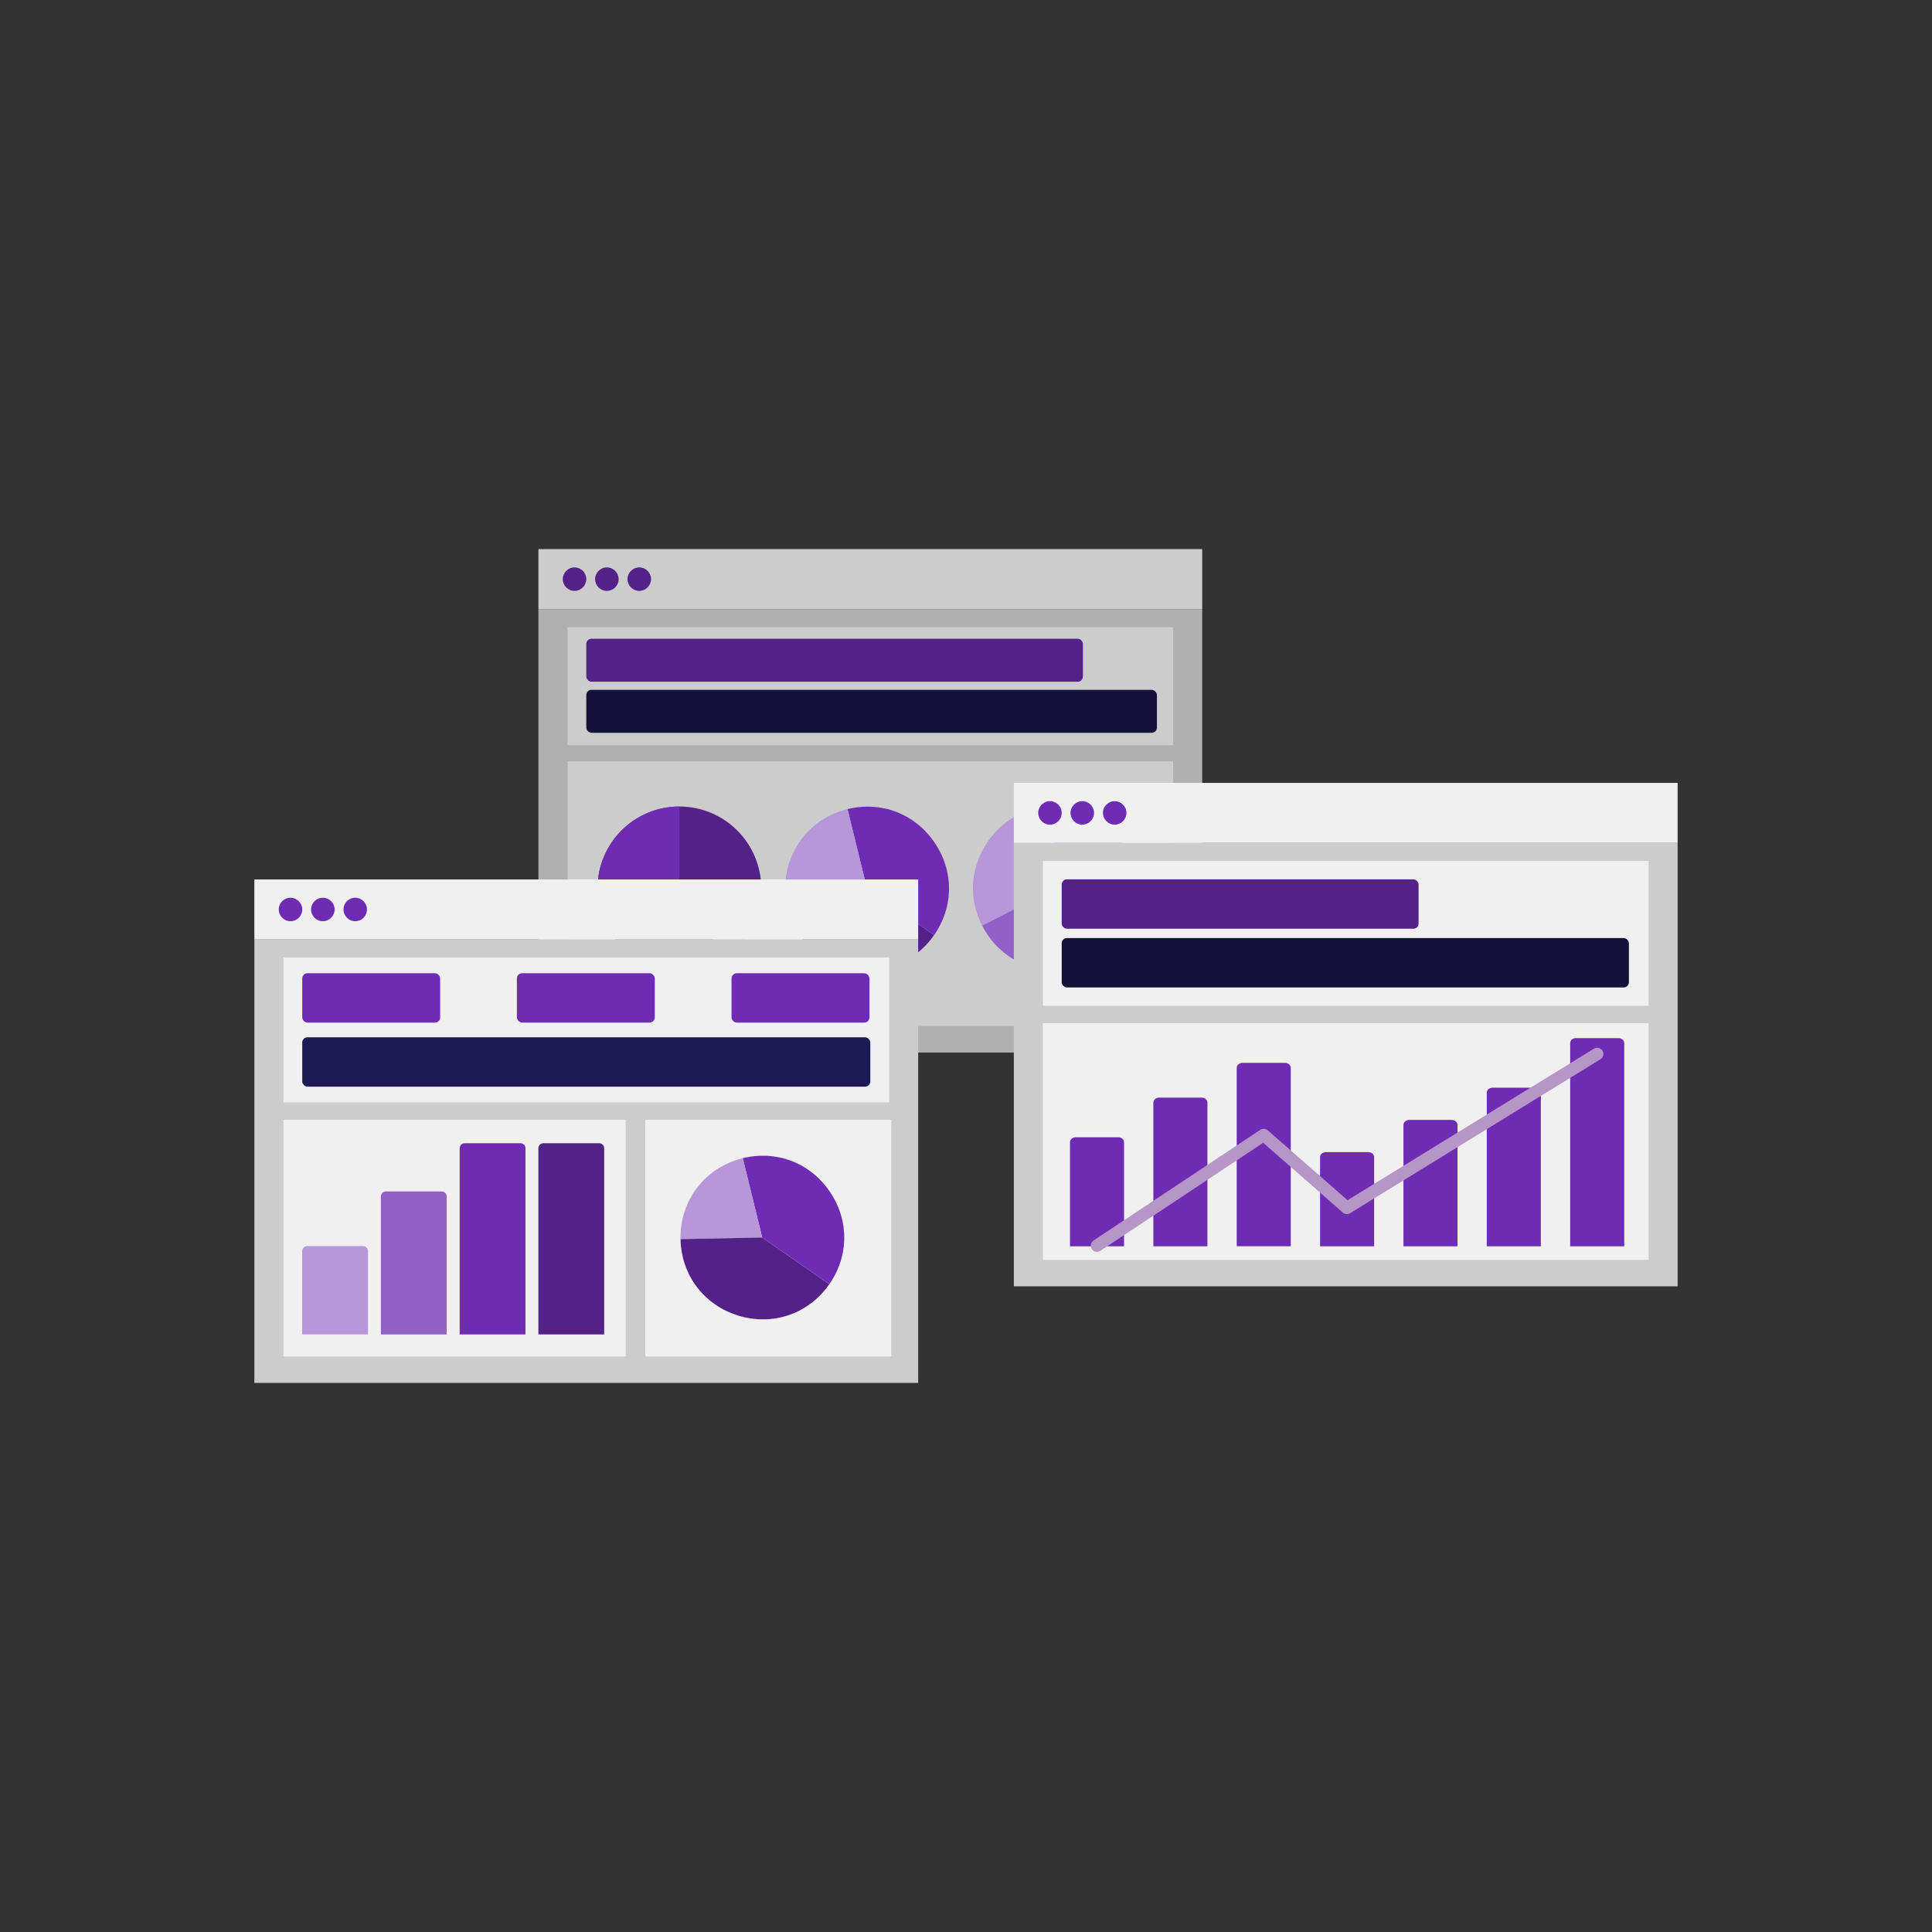<?xml version="1.0" encoding="UTF-8"?>
<svg id="Layer_1" data-name="Layer 1" xmlns="http://www.w3.org/2000/svg" viewBox="0 0 500 500">
  <rect x="0" y="0" width="500" height="500" fill="#333333" stroke="none"/>
  <defs>
    <style>
      .cls-1, .cls-2 {
        fill: none;
      }

      .cls-3 {
        fill: #14113b;
      }

      .cls-4 {
        fill: #1c1954;
      }

      .cls-5 {
        fill: #b796da;
      }

      .cls-6 {
        fill: #532188;
      }

      .cls-7 {
        fill: #ccc;
      }

      .cls-8 {
        fill: #b0b0b0;
      }

      .cls-9 {
        fill: #f0f0f0;
      }

      .cls-10 {
        fill: #9261c8;
      }

      .cls-2 {
        stroke: #b696c6;
        stroke-linecap: round;
        stroke-linejoin: round;
        stroke-width: 3.21px;
      }

      .cls-11 {
        fill: #6e2cb5;
      }
    </style>
  </defs>
  <g>
    <rect class="cls-8" x="139.34" y="157.65" width="171.79" height="114.75"/>
    <rect class="cls-7" x="139.34" y="142.11" width="171.79" height="15.54"/>
    <rect class="cls-7" x="146.86" y="162.32" width="156.75" height="30.53"/>
    <rect class="cls-7" x="146.86" y="197.04" width="156.75" height="68.5"/>
    <g id="circles_2" data-name="circles 2">
      <path id="Vector_5" data-name="Vector 5" class="cls-6" d="M151.73,149.88c0,1.68-1.36,3.04-3.04,3.04s-3.04-1.37-3.04-3.04,1.37-3.04,3.04-3.04,3.04,1.36,3.04,3.04Z"/>
      <path id="Vector_6" data-name="Vector 6" class="cls-6" d="M160.1,149.88c0,1.68-1.37,3.04-3.05,3.04s-3.04-1.37-3.04-3.04,1.37-3.04,3.04-3.04,3.05,1.36,3.05,3.04Z"/>
      <path id="Vector_7" data-name="Vector 7" class="cls-6" d="M168.48,149.88c0,1.68-1.36,3.04-3.04,3.04s-3.04-1.37-3.04-3.04,1.37-3.04,3.04-3.04,3.04,1.36,3.04,3.04Z"/>
    </g>
    <rect class="cls-6" x="151.73" y="165.31" width="128.53" height="11.12" rx="1.35" ry="1.35"/>
    <rect class="cls-3" x="151.73" y="178.53" width="147.68" height="11.12" rx="1.35" ry="1.35"/>
    <g>
      <g>
        <circle class="cls-6" cx="175.83" cy="229.91" r="21.18"/>
        <path class="cls-11" d="M175.83,208.72c-11.7,0-21.18,9.48-21.18,21.18s9.48,21.18,21.18,21.18,21.18-9.48,21.18-21.18h-21.18v-21.18Z"/>
        <path class="cls-5" d="M175.83,229.91l11.55,17.76c5.8-3.78,9.64-10.32,9.64-17.76h-21.18Z"/>
      </g>
      <g>
        <path class="cls-11" d="M224.37,229.93l-5.04-20.53c8.73-2.14,17.38,1.16,22.47,8.57,5.09,7.41,5.07,16.66-.06,24.04l-17.36-12.08Z"/>
        <path class="cls-5" d="M224.37,229.93l-21.14.43c-.21-10.04,6.34-18.57,16.1-20.96l5.04,20.53Z"/>
        <path class="cls-6" d="M224.37,229.93l17.36,12.08c-5.33,7.66-14.53,10.86-23.47,8.15-8.94-2.71-14.83-10.47-15.03-19.81l21.14-.43Z"/>
      </g>
      <g>
        <path class="cls-5" d="M272.97,229.9l-18.78,9.66c-3.46-6.77-3.19-14.21.77-20.7,3.95-6.49,10.42-10.13,18.01-10.13v21.17Z"/>
        <path class="cls-10" d="M272.97,229.9l4.24,20.74c-9.44,1.94-18.62-2.47-23.02-11.08l18.78-9.66Z"/>
        <path class="cls-6" d="M272.97,229.9l19.26-8.65c2.71,6.08,2.54,12.38-.49,18.31-3.03,5.93-8.03,9.74-14.54,11.08l-4.24-20.74Z"/>
        <path class="cls-11" d="M272.97,229.9v-21.17c8.53,0,15.78,4.71,19.26,12.53l-19.26,8.65Z"/>
      </g>
    </g>
  </g>
  <g>
    <g>
      <rect class="cls-7" x="262.38" y="218.15" width="171.79" height="114.75"/>
      <rect class="cls-9" x="262.38" y="202.61" width="171.79" height="15.54"/>
      <rect class="cls-9" x="269.9" y="222.82" width="156.75" height="37.48"/>
      <rect class="cls-9" x="269.9" y="264.8" width="156.75" height="61.25"/>
      <g id="circles_2-2" data-name="circles 2">
        <path id="Vector_5-2" data-name="Vector 5" class="cls-11" d="M274.77,210.38c0,1.68-1.36,3.04-3.04,3.04s-3.04-1.37-3.04-3.04,1.37-3.04,3.04-3.04,3.04,1.36,3.04,3.04Z"/>
        <path id="Vector_6-2" data-name="Vector 6" class="cls-11" d="M283.14,210.38c0,1.68-1.37,3.04-3.05,3.04s-3.04-1.37-3.04-3.04,1.37-3.04,3.04-3.04,3.05,1.36,3.05,3.04Z"/>
        <path id="Vector_7-2" data-name="Vector 7" class="cls-11" d="M291.52,210.38c0,1.68-1.36,3.04-3.04,3.04s-3.04-1.37-3.04-3.04,1.37-3.04,3.04-3.04,3.04,1.36,3.04,3.04Z"/>
      </g>
      <rect class="cls-6" x="274.77" y="227.57" width="92.36" height="12.78" rx="1.35" ry="1.35"/>
      <rect class="cls-3" x="274.77" y="242.77" width="146.79" height="12.78" rx="1.35" ry="1.35"/>
    </g>
    <rect class="cls-1" x="288" y="268.48" width="121.26" height="53.89"/>
    <path id="bar" class="cls-11" d="M276.91,295.6c0-.71.68-1.28,1.52-1.28h10.95c.84,0,1.52.57,1.52,1.28v26.95h-13.99v-26.95Z"/>
    <path id="bar_2" data-name="bar 2" class="cls-11" d="M298.49,285.34c0-.71.68-1.28,1.52-1.28h10.95c.84,0,1.52.57,1.52,1.28v37.21h-13.99v-37.21Z"/>
    <path id="bar_3" data-name="bar 3" class="cls-11" d="M320.06,276.35c0-.71.68-1.28,1.52-1.28h10.95c.84,0,1.52.57,1.52,1.28v46.19h-13.99v-46.19Z"/>
    <path id="bar_4" data-name="bar 4" class="cls-11" d="M341.63,299.45c0-.71.68-1.28,1.52-1.28h10.95c.84,0,1.52.57,1.52,1.28v23.1h-13.99v-23.1Z"/>
    <path id="bar_5" data-name="bar 5" class="cls-11" d="M363.21,291.11c0-.71.68-1.28,1.52-1.28h10.95c.84,0,1.52.57,1.52,1.28v31.44h-13.99v-31.44Z"/>
    <path id="bar_6" data-name="bar 6" class="cls-11" d="M384.78,282.77c0-.71.68-1.28,1.52-1.28h10.95c.84,0,1.52.57,1.52,1.28v39.78h-13.99v-39.78Z"/>
    <path id="bar_7" data-name="bar 7" class="cls-11" d="M406.36,269.94c0-.71.68-1.28,1.52-1.28h10.95c.84,0,1.52.57,1.52,1.28v52.61h-13.99v-52.61Z"/>
    <path id="Vector_4" data-name="Vector 4" class="cls-2" d="M283.9,322.37l43.15-28.63,21.53,18.86,64.76-39.83"/>
  </g>
  <g>
    <rect class="cls-7" x="65.83" y="243.14" width="171.79" height="114.75"/>
    <rect class="cls-9" x="65.83" y="227.6" width="171.79" height="15.54"/>
    <rect class="cls-9" x="73.35" y="247.81" width="156.75" height="37.48"/>
    <rect class="cls-9" x="73.35" y="289.79" width="88.59" height="61.25"/>
    <rect class="cls-9" x="167.01" y="289.79" width="63.66" height="61.25"/>
    <g id="circles_2-3" data-name="circles 2">
      <path id="Vector_5-3" data-name="Vector 5" class="cls-11" d="M78.22,235.37c0,1.68-1.36,3.04-3.04,3.04s-3.04-1.37-3.04-3.04,1.37-3.04,3.04-3.04,3.04,1.36,3.04,3.04Z"/>
      <path id="Vector_6-3" data-name="Vector 6" class="cls-11" d="M86.6,235.37c0,1.68-1.37,3.04-3.05,3.04s-3.04-1.37-3.04-3.04,1.37-3.04,3.04-3.04,3.05,1.36,3.05,3.04Z"/>
      <path id="Vector_7-3" data-name="Vector 7" class="cls-11" d="M94.97,235.37c0,1.68-1.36,3.04-3.04,3.04s-3.04-1.37-3.04-3.04,1.37-3.04,3.04-3.04,3.04,1.36,3.04,3.04Z"/>
    </g>
    <rect class="cls-11" x="78.22" y="251.87" width="35.69" height="12.78" rx="1.35" ry="1.35"/>
    <path class="cls-5" d="M76.59,325.4h21.55v17.03h-21.55c-.72,0-1.3-.58-1.3-1.3v-14.43c0-.72.58-1.3,1.3-1.3Z" transform="translate(420.63 247.2) rotate(90)"/>
    <path class="cls-10" d="M89.9,318.33h35.7v17.03h-35.7c-.72,0-1.3-.58-1.3-1.3v-14.43c0-.72.58-1.3,1.3-1.3Z" transform="translate(433.93 219.75) rotate(90)"/>
    <path class="cls-11" d="M104.04,312.09h48.17v17.03h-48.17c-.72,0-1.3-.58-1.3-1.3v-14.43c0-.72.58-1.3,1.3-1.3Z" transform="translate(448.08 193.13) rotate(90)"/>
    <path class="cls-6" d="M124.42,312.09h48.17v17.03h-48.17c-.72,0-1.3-.58-1.3-1.3v-14.43c0-.72.58-1.3,1.3-1.3Z" transform="translate(468.45 172.75) rotate(90)"/>
    <rect class="cls-11" x="133.77" y="251.87" width="35.69" height="12.78" rx="1.35" ry="1.35"/>
    <rect class="cls-11" x="189.32" y="251.87" width="35.69" height="12.78" rx="1.35" ry="1.35"/>
    <rect class="cls-4" x="78.22" y="268.45" width="147.01" height="12.78" rx="1.35" ry="1.35"/>
    <g>
      <path class="cls-11" d="M197.26,320.27l-5.04-20.53c8.73-2.14,17.38,1.16,22.47,8.57,5.09,7.41,5.07,16.66-.06,24.04l-17.36-12.08Z"/>
      <path class="cls-5" d="M197.26,320.27l-21.14.43c-.21-10.04,6.34-18.57,16.1-20.96l5.04,20.53Z"/>
      <path class="cls-6" d="M197.26,320.27l17.36,12.08c-5.33,7.66-14.53,10.86-23.47,8.15-8.94-2.71-14.83-10.47-15.03-19.81l21.14-.43Z"/>
    </g>
  </g>
</svg>